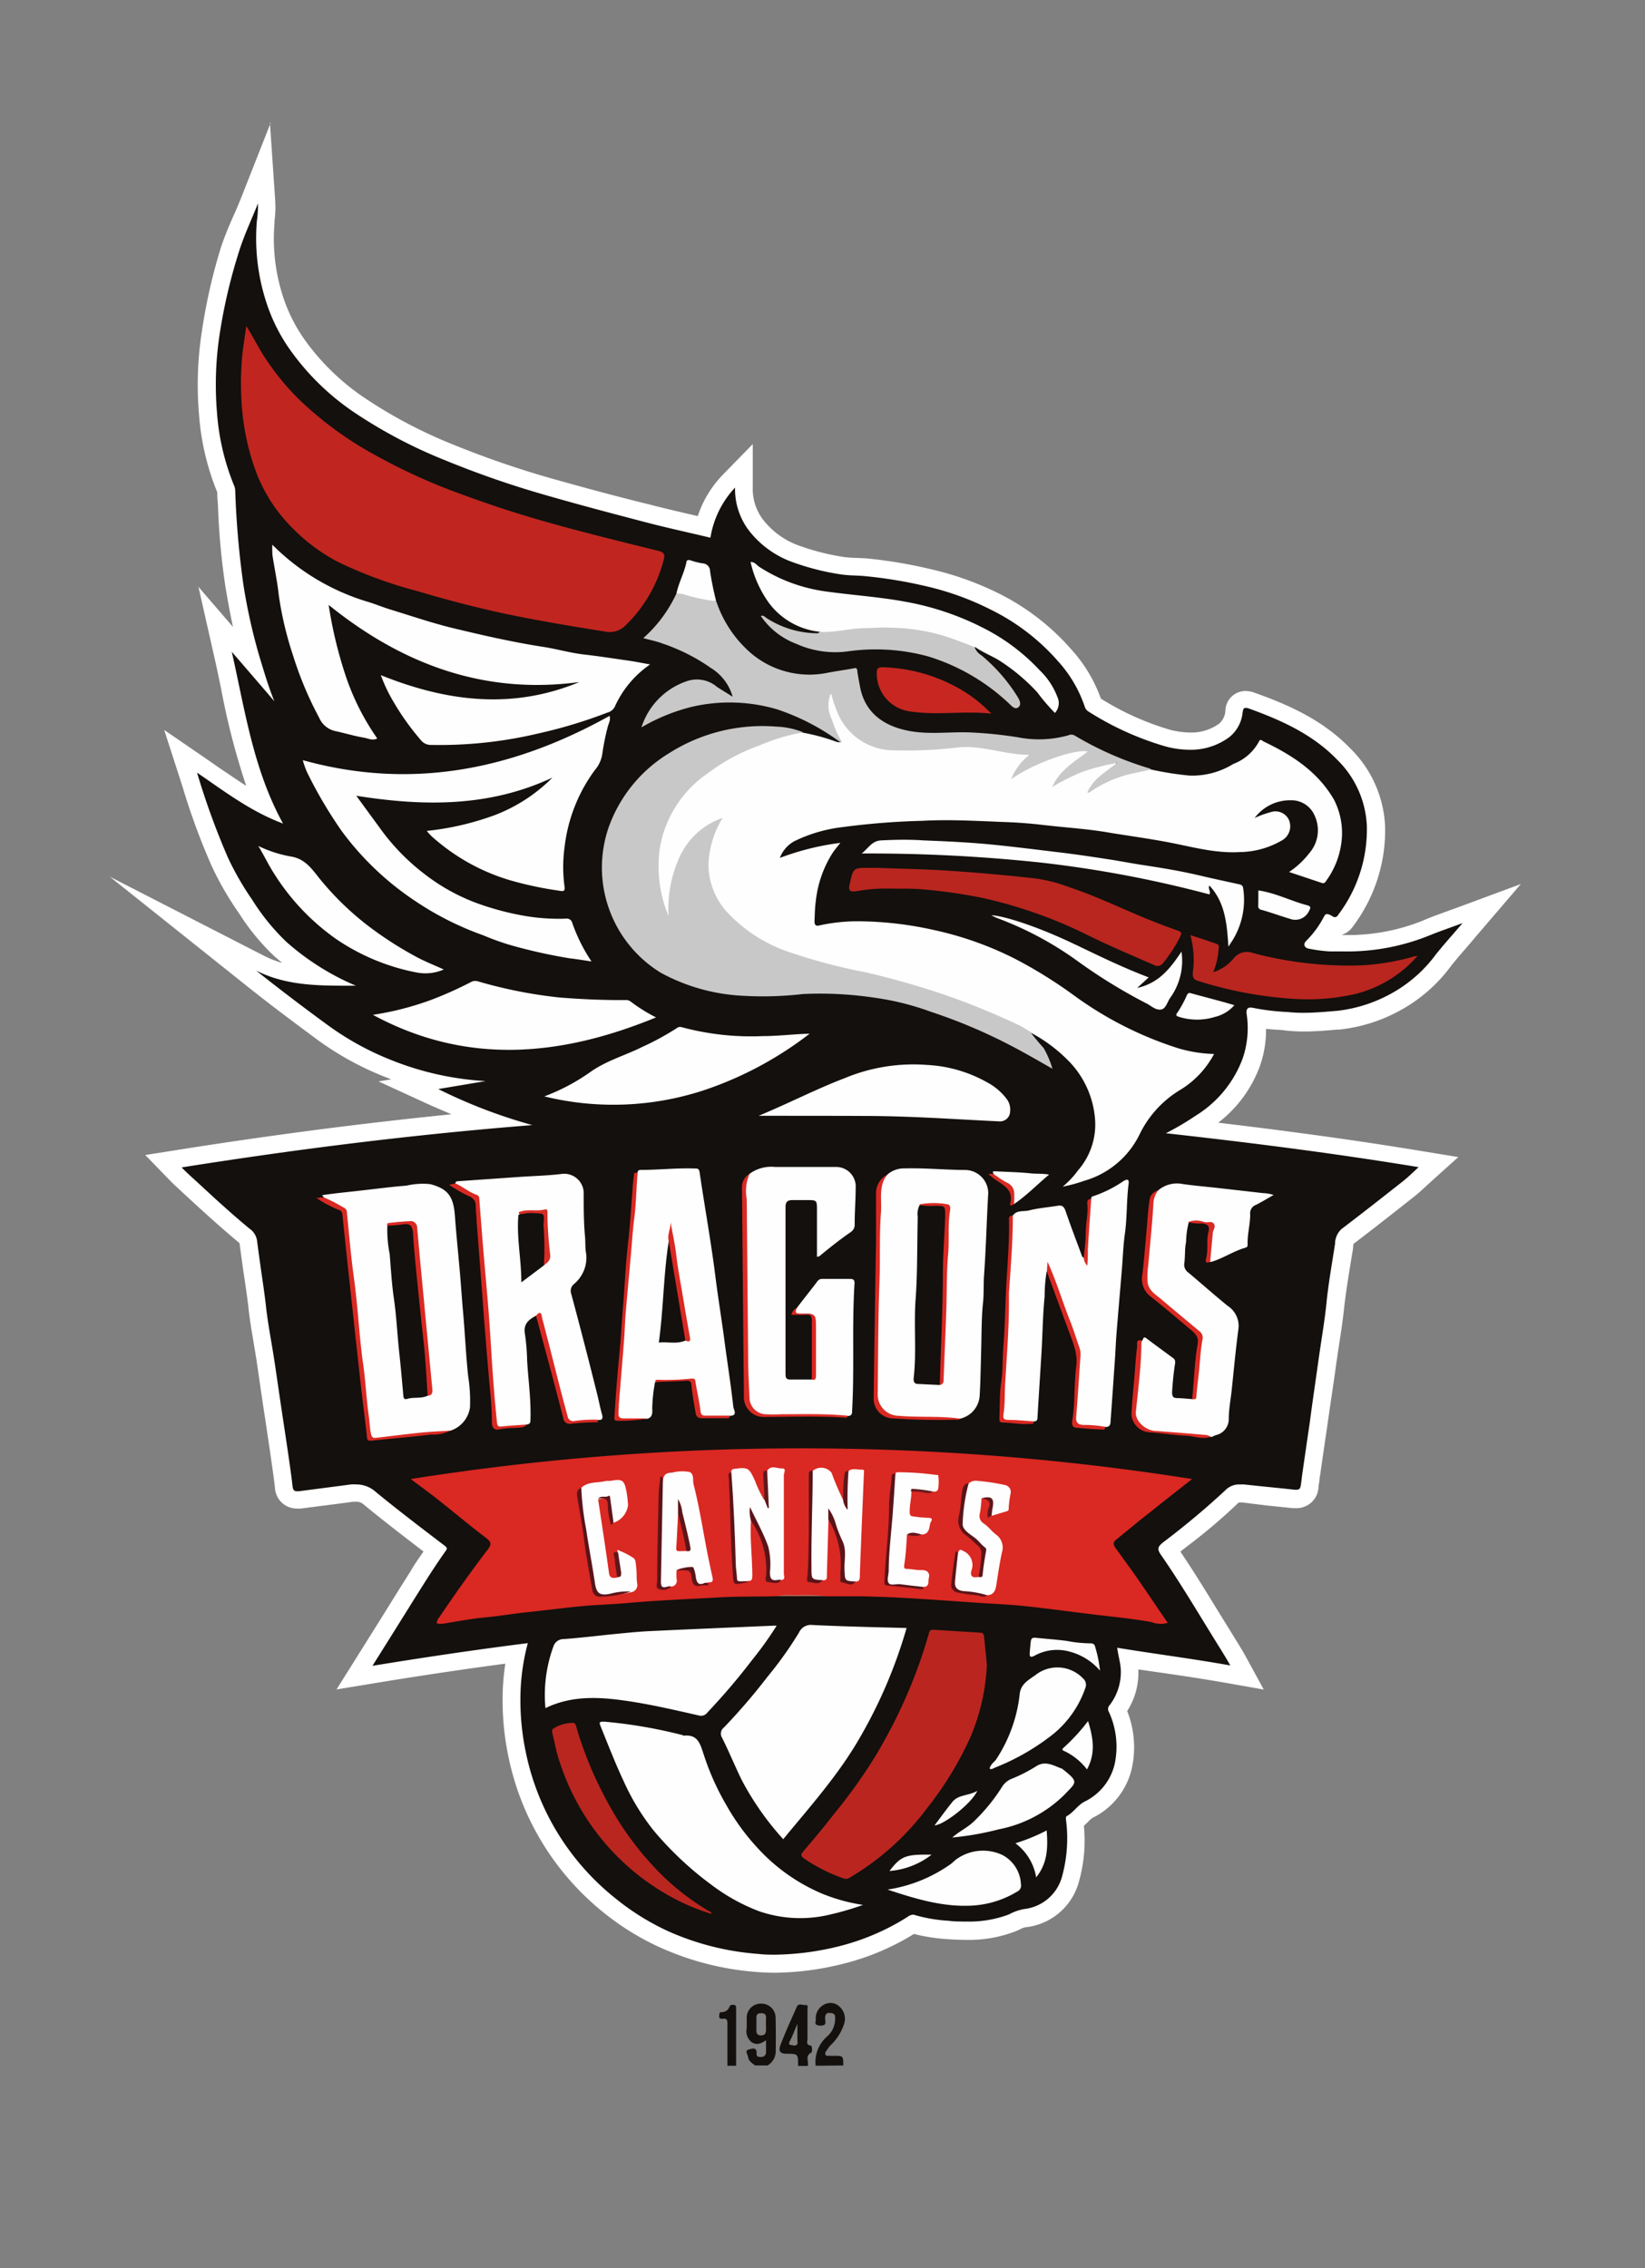 <svg xmlns="http://www.w3.org/2000/svg" viewBox="0 0 185.75 256.13"><rect x="0" y="0" width="185.75" height="256.13" fill="#808080" stroke="none"/><defs><style>.cls-1{fill:#13100d;}.cls-2{fill:#fff;}.cls-3{fill:#fefefe;}.cls-4{fill:#da2822;}.cls-5{fill:#c0261f;}.cls-6{fill:#c9c8c8;}.cls-7{fill:#ba261f;}.cls-8{fill:#b9261f;}.cls-9{fill:#c72720;}.cls-10{fill:#d92923;}.cls-11{fill:#da2a24;}.cls-12{fill:#da2923;}.cls-13{fill:#fdfdfd;}.cls-14{fill:#d82a23;}.cls-15{fill:#d82a24;}.cls-16{fill:#fcfcfc;}.cls-17{fill:#d72a24;}.cls-18{fill:#d62b24;}.cls-19{fill:#d82b24;}.cls-20{fill:#b15f50;}.cls-21{fill:#5a1419;}.cls-22{fill:#5b1419;}.cls-23{fill:#591318;}.cls-24{fill:#5b1519;}.cls-25{fill:#5d171b;}.cls-26{fill:#61181c;}.cls-27{fill:#5c1519;}.cls-28{fill:#5c151a;}.cls-29{fill:#5f171c;}.cls-30{fill:#5f161b;}.cls-31{fill:#651e21;}.cls-32{fill:#64181b;}.cls-33{fill:#d72c25;}.cls-34{fill:#5c161a;}.cls-35{fill:#d8241f;}</style></defs><g id="Calque_3" data-name="Calque 3"><path class="cls-1" d="M92.1,233.27A3.82,3.82,0,0,1,93.36,230a2.67,2.67,0,0,0,.94-2.19c0-.43-.27-.48-.62-.5s-.48.16-.51.51.17.67-.13.86a1.15,1.15,0,0,1-.76,0c-.32-.08-.16-.39-.16-.6a1.73,1.73,0,0,1,.95-1.72,1.47,1.47,0,0,1,1.72.23,1.85,1.85,0,0,1,.51,2,5.72,5.72,0,0,1-1.46,2.32,2.22,2.22,0,0,0-.39.48c-.11.19-.34.37-.24.62s.41.09.61.14a1.61,1.61,0,0,0,.31,0c1.09,0,1.09,0,1.09,1.09Z"></path><path class="cls-1" d="M82.14,233.27c0-1.55,0-3.1,0-4.65,0-.4,0-.75-.54-.65-.22,0-.42,0-.39-.31s0-.44.29-.44a.92.92,0,0,0,.88-.63c.1-.23.33-.21.54-.18s.2.26.2.42q0,3.22,0,6.44Z"></path><path class="cls-1" d="M87.52,221.77c-.65,0-1.31,0-1.94-.08a31.17,31.17,0,0,1-10.44-2.6,28.54,28.54,0,0,1-6.32-3.91,29.43,29.43,0,0,1-10.4-17,30.07,30.07,0,0,1-.62-7.72,27.39,27.39,0,0,1,.49-3.8c-5.1.66-10.37,1.43-16.07,2.36l-2.18.36,3.6-5.73,1.19-1.91q1.19-1.9,2.38-3.8c.7-1.11,1.35-2.09,2-3l-.36-.27c-2.34-1.79-4.76-3.63-7.07-5.55a2.27,2.27,0,0,0-1.52-.58,4.22,4.22,0,0,0-.49,0c-1.2.17-2.39.32-3.59.47l-2.3.3-.32,0A1.46,1.46,0,0,1,32,168c-.14-1.27-.32-2.53-.51-3.79l-.05-.36c-.16-1.11-.33-2.22-.5-3.33l-.32-2.15-.28-1.91c-.15-1-.3-2.07-.46-3.1-.09-.63-.2-1.27-.31-1.9-.21-1.23-.42-2.49-.56-3.76-.12-1.11-.28-2.2-.45-3.3-.08-.54-.16-1.09-.23-1.63-.12-.85-.24-1.69-.34-2.54,0-.18-.11-.34-.5-.67-1.72-1.44-3.51-3-5.81-5.17l-.49-.44c-.44-.4-.91-.83-1.44-1.37l-1.33-1.38,1.9-.3C32.45,129,43.84,127.55,55,126.54c-2.1-.8-4.11-1.72-6-2.58l-3-1.35,2.37-.4a36,36,0,0,1-4.62-1.48,32.5,32.5,0,0,1-7.38-4c-2.45-1.81-5.33-4-8.19-6.24l-7.64-6.09,8.72,4.42a15.86,15.86,0,0,0,6.55,1.54,31,31,0,0,1-4.23-3.11,24,24,0,0,1-3.82-4.64l-.22-.32a32.82,32.82,0,0,1-2.82-4.91,73.92,73.92,0,0,1-3.24-8.79l-1.2-3.71,2.42,1.65,1.42,1A53.1,53.1,0,0,0,29.84,91,66.17,66.17,0,0,1,26,77.53c-.25-1.21-.51-2.43-.78-3.64L24.31,70l4.1,4.77-.09-.27a65,65,0,0,1-1.82-8.27A80.16,80.16,0,0,1,25.65,57l-.09-1.58a.58.58,0,0,0-.07-.25,27.51,27.51,0,0,1-2-8.39,37.92,37.92,0,0,1,.3-9.21A61.93,61.93,0,0,1,26,28.07a38.85,38.85,0,0,1,1.44-3.75c.26-.61.52-1.22.76-1.84l1.62-4.13.31,4.43a11.32,11.32,0,0,1-.09,2l0,.25A22.26,22.26,0,0,0,31,33.61a19,19,0,0,0,2.9,5.66,27.42,27.42,0,0,0,6.86,6.52,53.94,53.94,0,0,0,10,5.3A106.57,106.57,0,0,0,61.89,55c3.58,1,7.25,2,10.81,2.92l.55.14c1.64.43,3.33.82,5,1.19l1.25.29a11.36,11.36,0,0,1,2.86-5.14L84,52.63l0,2.42a6.84,6.84,0,0,0,1.32,4.21,9.9,9.9,0,0,0,4.71,3.35A28.21,28.21,0,0,0,95,63.86a15.94,15.94,0,0,0,1.6.13c.37,0,.73,0,1.1.06a50,50,0,0,1,7.09,1.18,33.56,33.56,0,0,1,7.51,2.7,25.63,25.63,0,0,1,7.94,6.1,15.41,15.41,0,0,1,3.24,5.45,31.79,31.79,0,0,0,8.45,3.86,10.4,10.4,0,0,0,2.48.33,6.26,6.26,0,0,0,3.85-1.24,3.06,3.06,0,0,0,1.1-2.11c.15-.91.59-1.38,1.3-1.38a2.18,2.18,0,0,1,.71.15c3.63,1.31,7.4,2.94,10.41,6a12,12,0,0,1,3.63,8.07A17,17,0,0,1,152,103.93a1.41,1.41,0,0,1-1.17.67,1.33,1.33,0,0,1-.6-.14,12.41,12.41,0,0,1-1.3,1.86,12.25,12.25,0,0,0,1.4.15c.52,0,1,0,1.56,0a23.44,23.44,0,0,0,9.16-1.7c.82-.34,1.66-.64,2.56-1l1.3-.47,3.6-1.33L166,105l-1,1.17c-.69.8-1.35,1.55-2,2.32a16.45,16.45,0,0,1-5.42,4.73,17.45,17.45,0,0,1-6.42,2l-.25,0c-1.2.1-2.44.21-3.67.21a16.63,16.63,0,0,1-1.92-.1l-1.18-.1a18.41,18.41,0,0,1-2.29-.25,11.37,11.37,0,0,1-.56,5,13.81,13.81,0,0,1-5.66,6.94l-.84.55c9.69,1.12,17.89,2.24,25.6,3.5l2.05.34-1.55,1.4-.6.55c-.42.39-.81.74-1.22,1.07-2.46,1.94-4.68,3.69-6.94,5.41-.21.16-.26.35-.34.89l-.3,1.85c-.27,1.71-.56,3.49-.75,5.24-.14,1.35-.35,2.69-.55,4l-.3,2c-.22,1.61-.46,3.23-.7,4.84l-1.16,8c0,.2-.05.4-.08.6s-.06.52-.1.79a1.51,1.51,0,0,1-1.53,1.38h-.24l-3-.32-2.77-.28-.37,0a1.19,1.19,0,0,0-.93.37,65.89,65.89,0,0,1-5.55,4.71L132,175l-.07.07c1.7,2.45,3.28,5,4.8,7.52l1.73,2.8.1.16c.4.65.82,1.31,1.26,2.1l1,1.84-2.06-.37c-2.89-.51-5.79-.93-8.59-1.33l-2.77-.4a9,9,0,0,1,.17,1.32,7.09,7.09,0,0,1-1.38,4.44,10.29,10.29,0,0,1,.66,6.39,7.27,7.27,0,0,1-3.9,4.91,3.33,3.33,0,0,0-.8.66,7.42,7.42,0,0,1-.76.68,17,17,0,0,1-.56,6.7,6,6,0,0,1-5.08,4.2,2.38,2.38,0,0,0-.92.31c-.18.08-.36.17-.54.24a13.57,13.57,0,0,1-5.12.88c-.65,0-1.35,0-2.15-.1a18.92,18.92,0,0,1-3.93-.66l-.1.06a27,27,0,0,1-7.82,3.38A31.6,31.6,0,0,1,87.52,221.77Z"></path><path class="cls-2" d="M29.13,22.85A12.57,12.57,0,0,1,29,25a23.35,23.35,0,0,0,1,8.91,19.8,19.8,0,0,0,3.05,6,28.17,28.17,0,0,0,7.1,6.76A55.12,55.12,0,0,0,50.32,52a107.57,107.57,0,0,0,11.29,3.91C65.38,57,69.19,58,73,59c2.38.62,4.79,1.14,7.22,1.72A10.77,10.77,0,0,1,83,55.06a7.75,7.75,0,0,0,1.53,4.8,10.88,10.88,0,0,0,5.17,3.69,27.93,27.93,0,0,0,5.09,1.29c.93.16,1.86.13,2.78.21a51.28,51.28,0,0,1,7,1.15,32,32,0,0,1,7.28,2.63,24.31,24.31,0,0,1,7.63,5.85,14.46,14.46,0,0,1,3,5.1,1,1,0,0,0,.46.59,33.75,33.75,0,0,0,8.7,3.93,10.8,10.8,0,0,0,2.73.37,7.32,7.32,0,0,0,4.44-1.43,4.05,4.05,0,0,0,1.5-2.76c.06-.37.11-.54.31-.54A1.24,1.24,0,0,1,141,80c3.69,1.33,7.24,2.93,10,5.8a11.14,11.14,0,0,1,3.34,7.42,16,16,0,0,1-3.25,10.11.43.43,0,0,1-.35.24c-.21,0-.39-.2-.57-.26a1.1,1.1,0,0,0-.33-.09c-.12,0-.22.07-.34.29a11,11,0,0,1-2,2.73c-.37.36-.25.79.3.89a17.28,17.28,0,0,0,2.37.31c.54,0,1.08,0,1.61,0a24.69,24.69,0,0,0,9.54-1.77c1.19-.49,2.41-.9,3.83-1.43-1.09,1.28-2.08,2.37-3,3.52a15.59,15.59,0,0,1-5.1,4.46,16.38,16.38,0,0,1-6,1.92c-1.29.11-2.56.23-3.84.23a15.67,15.67,0,0,1-1.81-.09,25.69,25.69,0,0,1-3.82-.45,1.89,1.89,0,0,0-.38-.05c-.33,0-.5.19-.43.74a10.54,10.54,0,0,1-.45,5,12.79,12.79,0,0,1-5.28,6.45,31.07,31.07,0,0,1-3.39,2c9.53,1.06,19,2.26,28.54,3.83-.66.6-1.19,1.13-1.77,1.59-2.3,1.81-4.6,3.62-6.93,5.39a2.27,2.27,0,0,0-.74,1.68c-.36,2.33-.78,4.65-1,7-.22,2-.57,4-.85,6-.33,2.38-.69,4.77-1,7.15q-.42,2.85-.83,5.71c-.07.45-.11.92-.18,1.37s-.19.54-.55.54h-.12c-1.91-.21-3.84-.39-5.76-.6l-.47,0a2.16,2.16,0,0,0-1.63.66,89.28,89.28,0,0,1-7,5.86c-.55.45-.77.7-.29,1.4,2.32,3.34,4.37,6.85,6.52,10.3.42.68.86,1.37,1.33,2.22-4.3-.77-8.52-1.3-12.77-2,.12.92.38,1.7.41,2.55a6.14,6.14,0,0,1-1.26,3.93.62.62,0,0,0-.09.76,9.4,9.4,0,0,1,.66,5.88,6.31,6.31,0,0,1-3.39,4.25c-.8.41-1.24,1.21-2,1.63-.16.09-.12.25-.11.42a16.24,16.24,0,0,1-.49,6.57,5,5,0,0,1-4.18,3.51,5.53,5.53,0,0,0-1.78.62,12.76,12.76,0,0,1-4.75.8c-.69,0-1.38,0-2.08-.09a17.32,17.32,0,0,1-3.91-.68l-.15,0a1.17,1.17,0,0,0-.56.25,26.5,26.5,0,0,1-7.53,3.26,31.23,31.23,0,0,1-7.39,1c-.61,0-1.23,0-1.86-.08a30.41,30.41,0,0,1-10.11-2.51,27.84,27.84,0,0,1-6.1-3.78A28.36,28.36,0,0,1,59.4,198a28.72,28.72,0,0,1-.6-7.45,24.55,24.55,0,0,1,.8-5c-5.88.74-11.66,1.6-17.54,2.56l2.42-3.86c1.19-1.9,2.37-3.81,3.57-5.7.71-1.12,1.44-2.23,2.21-3.32.23-.31.31-.41-.06-.69-2.62-2-5.26-4-7.81-6.1a3.23,3.23,0,0,0-2.15-.81,4.58,4.58,0,0,0-.63,0c-2,.27-3.92.51-5.88.77l-.19,0c-.3,0-.46-.14-.5-.54-.16-1.4-.37-2.8-.57-4.19-.27-1.82-.55-3.65-.82-5.47-.25-1.67-.48-3.35-.74-5-.29-1.87-.66-3.74-.87-5.62-.18-1.66-.45-3.31-.68-5-.12-.84-.23-1.68-.34-2.52a2,2,0,0,0-.85-1.32c-2-1.65-3.88-3.38-5.77-5.13-.58-.54-1.18-1.05-1.89-1.78,13.23-2.1,26.36-3.73,39.6-4.78a58.81,58.81,0,0,1-10.62-4.07l5.35-.9a33.64,33.64,0,0,1-10.6-2.35,32.16,32.16,0,0,1-7.16-3.92c-2.74-2-5.46-4.06-8.16-6.21,3.16,1.6,6.51,1.71,10,1.71h1.26a28.75,28.75,0,0,1-7.82-4.93,24.54,24.54,0,0,1-3.88-4.77,32.62,32.62,0,0,1-2.74-4.76,84.35,84.35,0,0,1-3.49-9.6c3.16,2.16,6.07,4.39,9.71,5.75-3.37-6.13-4.3-12.84-5.79-19.4q2.41,2.79,4.81,5.59c-.68-1.67-1.18-3.39-1.7-5.1A64.59,64.59,0,0,1,27.48,66a99.59,99.59,0,0,1-.92-10.64,1.66,1.66,0,0,0-.15-.58,26.82,26.82,0,0,1-1.9-8.09,37.92,37.92,0,0,1,.3-9A61.14,61.14,0,0,1,27,28.37c.6-1.9,1.45-3.67,2.18-5.52m1.39-9-3.25,8.26c-.24.61-.5,1.21-.75,1.81C26,25.16,25.47,26.42,25,27.77a63.46,63.46,0,0,0-2.21,9.68,39.33,39.33,0,0,0-.31,9.44,28.52,28.52,0,0,0,2.05,8.69c0,.5.05,1,.08,1.49a80.63,80.63,0,0,0,.86,9.29c.25,1.44.51,2.93.84,4.44l-3.9-4.53,1.77,7.84c.28,1.2.53,2.42.78,3.63a82.23,82.23,0,0,0,2.84,11c-1-.64-2-1.34-3-2l-1.43-1-4.83-3.31,1.8,5.57.3.93a75.31,75.31,0,0,0,3.28,8.9,35.22,35.22,0,0,0,2.9,5.06l.22.32A25.06,25.06,0,0,0,31,108l.87.74a11.82,11.82,0,0,1-2.08-.82L12.4,99l15.28,12.19c2.87,2.3,5.77,4.45,8.21,6.26a34.16,34.16,0,0,0,7.61,4.17l.68.26-1.43.24,5.9,2.71,2.32,1c-9.94,1-20.08,2.31-30.77,4l-3.8.6,2.68,2.76c.55.58,1.05,1,1.49,1.43l.47.43c2.3,2.13,4.11,3.74,5.85,5.2l.16.14c.1.82.22,1.62.33,2.43.07.56.16,1.11.24,1.66.16,1.07.32,2.17.44,3.24.14,1.31.36,2.59.57,3.83.1.63.21,1.26.31,1.88l.45,3.09c.09.64.19,1.28.28,1.92l.33,2.15c.16,1.11.33,2.21.49,3.32l.05.34c.18,1.25.37,2.53.51,3.78a2.46,2.46,0,0,0,2.49,2.32,2.42,2.42,0,0,0,.45,0l2.31-.3c1.2-.15,2.39-.3,3.58-.47l.36,0a1.21,1.21,0,0,1,.88.36c2.2,1.81,4.48,3.56,6.7,5.26-.46.68-1,1.42-1.46,2.23q-1.2,1.89-2.38,3.8l-1.19,1.91-1.63,2.6L40.37,187,38,190.78l4.37-.72c5.19-.85,10-1.57,14.69-2.19-.13.85-.22,1.71-.27,2.59a31.12,31.12,0,0,0,.64,8A30.4,30.4,0,0,0,68.19,216,29.56,29.56,0,0,0,74.73,220a32.35,32.35,0,0,0,10.77,2.69c.66.05,1.34.08,2,.08a32.58,32.58,0,0,0,7.86-1.05,27.92,27.92,0,0,0,7.84-3.33,20.57,20.57,0,0,0,3.69.58c.82.06,1.55.09,2.23.09a14.65,14.65,0,0,0,5.48-.94,6.65,6.65,0,0,0,.61-.27,2,2,0,0,1,.54-.21,7,7,0,0,0,6-4.88,17,17,0,0,0,.64-6.57l.44-.43a3.3,3.3,0,0,1,.54-.48,8.28,8.28,0,0,0,4.43-5.57,11.11,11.11,0,0,0-.52-6.49,8,8,0,0,0,1.26-4.6.34.34,0,0,0,0-.1l1.47.21c2.79.4,5.68.82,8.55,1.33l4.14.73-2-3.67c-.45-.81-.86-1.47-1.26-2.11l-.12-.2-1.73-2.8c-1.37-2.24-2.79-4.55-4.3-6.79.29-.24.59-.47.89-.7a65.82,65.82,0,0,0,5.63-4.79l.09-.07H140l.26,0L143,170l3,.31.34,0a2.48,2.48,0,0,0,2.53-2.23c0-.27.07-.55.11-.82s0-.39.07-.58l.57-3.94.26-1.76.3-2.1c.25-1.68.5-3.37.73-5.06l.3-2c.2-1.31.41-2.66.55-4,.19-1.71.47-3.47.75-5.17.09-.57.19-1.15.28-1.72l0-.15a3.06,3.06,0,0,1,.05-.32c2.26-1.72,4.45-3.44,6.86-5.35.45-.35.85-.72,1.28-1.12l.59-.54,3.1-2.79-4.11-.67c-7-1.16-14.46-2.19-23-3.21a14.23,14.23,0,0,0,4.73-6.47,12.28,12.28,0,0,0,.67-4.12l1.16.09c.38,0,.76.05,1.14.1a18.64,18.64,0,0,0,2,.1c1.29,0,2.55-.11,3.77-.22l.24,0a18.17,18.17,0,0,0,6.78-2.13,17.54,17.54,0,0,0,5.76-5c.59-.75,1.23-1.49,1.92-2.28l1-1.18,5-5.84-7.2,2.67-1.3.47c-.9.33-1.75.63-2.59,1a22.63,22.63,0,0,1-8.78,1.62h-.41a2.46,2.46,0,0,0,1.34-1,18,18,0,0,0,3.61-11.34,13.17,13.17,0,0,0-3.91-8.72c-3.15-3.25-7-4.94-10.79-6.29a3,3,0,0,0-1.05-.21,2.28,2.28,0,0,0-2.28,2.21,2.09,2.09,0,0,1-.71,1.48,5.35,5.35,0,0,1-3.26,1,9.42,9.42,0,0,1-2.24-.3,31,31,0,0,1-7.85-3.53A16.6,16.6,0,0,0,121,73.37,26.63,26.63,0,0,0,112.75,67,34.64,34.64,0,0,0,105,64.25a53.48,53.48,0,0,0-7.23-1.2L96.64,63a11.09,11.09,0,0,1-1.48-.12,27,27,0,0,1-4.75-1.2,8.94,8.94,0,0,1-4.25-3A5.76,5.76,0,0,1,85,55l0-4.85-3.39,3.47a12.21,12.21,0,0,0-2.82,4.66l-.38-.09c-1.69-.39-3.29-.76-4.91-1.18l-.56-.14C69.39,56,65.73,55,62.17,54a106.81,106.81,0,0,1-11.08-3.83A53.64,53.64,0,0,1,41.27,45a26.47,26.47,0,0,1-6.61-6.28,18.15,18.15,0,0,1-2.75-5.37A21.05,21.05,0,0,1,31,25.17l0-.25a12,12,0,0,0,.08-2.21l-.6-8.85Z"></path><path class="cls-1" d="M87.58,227.81a1.6,1.6,0,0,0-1.67-1.55,1.58,1.58,0,0,0-1.59,1.61c0,.39,0,.78,0,1.16a1.58,1.58,0,0,0,.56,1.59c.57.37,1.09.14,1.62-.23,0,.52,0,1,0,1.4a.53.53,0,0,1-.59.49c-.19,0-.51,0-.48-.36.07-.83-.58-.56-.88-.48-.49.12-.14.51-.09.8.07.52.47.74.8,1h1.41a1.83,1.83,0,0,0,.92-1.58C87.61,230.4,87.61,229.1,87.58,227.81ZM86.5,229.2c0,.41-.14.65-.57.65s-.55-.29-.52-.67c0-.21,0-.42,0-.62s0-.47,0-.7c0-.42.17-.52.55-.52s.56.15.54.55S86.49,228.77,86.5,229.2Z"></path><path class="cls-1" d="M91.53,231c-.58-.11-.34-.5-.35-.77,0-1.12,0-2.23,0-3.35,0-.18.12-.5-.21-.46s-.81-.27-1,.2c-.64,1.43-1.28,2.85-1.84,4.3-.28.74,0,1,.7,1,1.29,0,1.29,0,1.29,1.37h1.09c.14-.5-.35-1.16.43-1.52C91.7,231.7,91.76,231,91.53,231Zm-2-.05c-.45,0-.53-.11-.31-.52s.5-1.14.82-1.9c0,.77,0,1.34,0,1.92C90.12,230.86,90,231,89.57,231Z"></path><path class="cls-3" d="M130,86.9a34.52,34.52,0,0,0,4.31.68,8.8,8.8,0,0,0,4.95-1.31,5.49,5.49,0,0,0,2.92-2.57c.1-.25.3-.12.44,0,3.2,1.53,6.13,3.37,8,6.58a8.24,8.24,0,0,1,.83,5,9.32,9.32,0,0,1-1.66,4.13c-.15.23-.25.39-.52.3l-3.71-1.24a9.66,9.66,0,0,0,2.3-2.15,3.91,3.91,0,0,0,.61-4.16,2.84,2.84,0,0,0-2.69-1.79,5,5,0,0,0-4.11,2,10.91,10.91,0,0,1,1.79-.65,1.68,1.68,0,0,1,2.06.82,1.83,1.83,0,0,1-.78,2.37,9.7,9.7,0,0,1-4.74,1.31c-2.88.17-5.59-.65-8.36-1.16-2.06-.38-4.13-.67-6.19-1-2.53-.46-5.1-.6-7.65-.9-1.43-.17-2.88-.28-4.32-.33-3.11-.12-6.23-.31-9.33-.14a83.87,83.87,0,0,0-9,.71A16.79,16.79,0,0,0,89.68,95a3.59,3.59,0,0,0-1.62,1.88,29.71,29.71,0,0,1,6.83-1.7c-.38.49-.74.9-1,1.34a12.61,12.61,0,0,0-1.77,5.23c-.11.75-.11,1.5-.15,2.24,0,.46.13.62.57.51a20.14,20.14,0,0,1,4.83-.46,40,40,0,0,1,8.17,1,38,38,0,0,1,9.09,3.24,52.09,52.09,0,0,1,6.62,4.11,40.91,40.91,0,0,0,11.84,6,15.7,15.7,0,0,0,4,.63,10.5,10.5,0,0,1-3.73,4,11.93,11.93,0,0,0-4.7,5.12,10,10,0,0,1-6.23,5.2A16.54,16.54,0,0,1,120,134a10,10,0,0,0,1.73-1.84,7.88,7.88,0,0,0,1.94-5.43,10.54,10.54,0,0,0-2.8-6.71,17.42,17.42,0,0,0-4.56-3.45c-.28.18-.49,0-.7-.15a64.56,64.56,0,0,0-12.05-4.8c-3.25-1-6.58-1.69-9.88-2.45a26,26,0,0,1-9.5-3.93c-2.46-1.77-4.2-4-4.34-7.19a10.46,10.46,0,0,1,1.34-5.26,8.25,8.25,0,0,0-4,3.67,12.09,12.09,0,0,0-1.4,5.29,13.55,13.55,0,0,1,0,1.56.35.35,0,0,1-.2.31c-.14,0-.23-.08-.31-.19a1.14,1.14,0,0,1-.17-.35,13.57,13.57,0,0,1,.32-10.82,14.08,14.08,0,0,1,4.51-5.16,30.48,30.48,0,0,1,9.28-4.28,2.71,2.71,0,0,1,1.52-.07,22.16,22.16,0,0,1,3.67,1,1.34,1.34,0,0,0,.52.07,12.05,12.05,0,0,1-1.51-3.93,2.1,2.1,0,0,1,.12-1.29c.18-.38.43-.37.62,0a9.58,9.58,0,0,1,.5,1.39A6.69,6.69,0,0,0,98.44,84a7.32,7.32,0,0,0,2.58.51,55.72,55.72,0,0,0,6.83-.27,13.73,13.73,0,0,1,4.56.28,14,14,0,0,0,3.15.47c.25,0,.57,0,.67.27s-.15.42-.32.58a6.44,6.44,0,0,0-1.27,1.57,17.08,17.08,0,0,1,7.27-2.76l.16,0c.3,0,.7-.21.83.15s-.25.47-.48.63a17,17,0,0,0-2.68,2.25,2.5,2.5,0,0,0-.61.89,15.23,15.23,0,0,1,5.49-2.36,7.12,7.12,0,0,1,.92-.18c.18,0,.4,0,.49.14s-.08.34-.21.46c-.33.29-.69.54-1,.8a6.14,6.14,0,0,0-1.53,1.63A13.15,13.15,0,0,1,130,86.9Z"></path><path class="cls-4" d="M87.75,180.25c-2.33.07-4.66,0-7,.16-3.34.18-6.67.32-10,.62-1.7.15-3.41.19-5.11.35-2,.19-4.09.47-6.14.68-1.57.17-3.12.43-4.68.58s-3.06.43-4.58.68a2.2,2.2,0,0,1-.92,0,1,1,0,0,1,.24-.63c1.78-2.62,3.6-5.21,5.53-7.73.42-.54.4-.83-.18-1.27-1.77-1.34-3.46-2.77-5.2-4.14-1-.82-2.12-1.61-3.33-2.53a282.26,282.26,0,0,1,88.23,0c-1.66,1.31-3.21,2.52-4.76,3.76-1.29,1-2.57,2.08-3.86,3.12-.37.3-.24.62,0,.94.78,1.09,1.58,2.17,2.35,3.27,1.17,1.69,2.32,3.4,3.52,5.15a2.89,2.89,0,0,1-1.85-.09c-2.26-.41-4.54-.61-6.81-.89-2.46-.3-4.91-.64-7.37-.9-1.56-.17-3.14-.24-4.71-.34-3-.2-5.94-.42-8.9-.59-1.68-.1-3.37-.15-5-.19-1.32,0-2.65,0-4,0C91.38,180.16,89.57,180.16,87.75,180.25Z"></path><path class="cls-5" d="M27.81,36.82c.74,1.15,1.29,2.3,2,3.4a28,28,0,0,0,4.28,5.19,40,40,0,0,0,8.18,5.93,66.31,66.31,0,0,0,10.13,4.58c3,1.1,6.12,2.13,9.23,3,4.22,1.2,8.49,2.24,12.76,3.3.68.17.7.53.55,1a15.7,15.7,0,0,1-4.42,7.51,2.49,2.49,0,0,1-2.25.58c-3.46-.55-6.91-1.12-10.34-1.82-3.66-.74-7.26-1.69-10.84-2.75a49.18,49.18,0,0,1-9-3.32A20.81,20.81,0,0,1,33,59.61a17.82,17.82,0,0,1-4.22-6.69,27.23,27.23,0,0,1-1.45-6.78,34.38,34.38,0,0,1,0-5.74C27.44,39.2,27.65,38,27.81,36.82Z"></path><path class="cls-6" d="M90.71,82.7a21.64,21.64,0,0,0-5,1.5A21.65,21.65,0,0,0,80,87.27a12.79,12.79,0,0,0-5.51,8.62,14.56,14.56,0,0,0,1,7.55,14.09,14.09,0,0,1,1.22-6.61,8.32,8.32,0,0,1,4.89-4.47A10.8,10.8,0,0,0,80,97.59,8,8,0,0,0,82.1,103a17.08,17.08,0,0,0,7.24,4.59,65.31,65.31,0,0,0,8.51,2.23,93.4,93.4,0,0,1,9.06,2.6,84.21,84.21,0,0,1,7.94,3.25c.51.23,1,.55,1.47.83a22.14,22.14,0,0,0,1.52,1.84,10.76,10.76,0,0,1,1,2.35c-1.27-.72-2.33-1.34-3.4-1.92a60.79,60.79,0,0,0-10.37-4.53,30.49,30.49,0,0,0-6.29-1.57,41.47,41.47,0,0,0-8.11-.42,38.94,38.94,0,0,1-6.91.19,21.51,21.51,0,0,1-9.14-2.59,13.93,13.93,0,0,1-5.85-16.54,16.15,16.15,0,0,1,6.79-8.26,19.66,19.66,0,0,1,12.07-3A9,9,0,0,1,90.71,82.7Z"></path><path class="cls-3" d="M30.75,61.51a25.5,25.5,0,0,0,10.62,6.4c.93.27,1.82.65,2.74.93,2.35.72,4.69,1.52,7.08,2.1,3.36.81,6.74,1.58,10.16,2.11,1.51.23,3,.67,4.51.85,1.71.19,3.4.46,5.1.7.77.11,1.54.27,2.45.43a11.51,11.51,0,0,0-4,4.8,1.29,1.29,0,0,1-.83.64A54.09,54.09,0,0,1,60.9,82.8a48.45,48.45,0,0,1-12.24,1.32,1.41,1.41,0,0,1-1.11-.51,28.87,28.87,0,0,1-3.68-5.37,20.18,20.18,0,0,1-.87-2c7.45,3,14.86,3.92,22.42.78-10.73,1.45-20-2-28.31-8.71A48.74,48.74,0,0,0,39,76.22a27.56,27.56,0,0,0,3.6,7.17c-.55.28-1,0-1.5-.09-1.1-.18-2.18-.52-3.27-.75a2.58,2.58,0,0,1-1.79-1.5,39.93,39.93,0,0,1-2.94-7,39,39,0,0,1-1.62-6.83c-.16-1.5-.48-3-.71-4.48A10.13,10.13,0,0,1,30.75,61.51Z"></path><path class="cls-3" d="M40.23,89.86l2.69,3.68A24.46,24.46,0,0,0,48,98.75a22.18,22.18,0,0,0,6.51,3.47,31.22,31.22,0,0,0,5.19,1.28,23.29,23.29,0,0,0,4.17.24.65.65,0,0,1,.76.51,19,19,0,0,0,2.16,4.32c-.86-.12-1.61-.26-2.38-.34a59,59,0,0,1-6.92-1.55,29.2,29.2,0,0,1-2.92-1.06,34.24,34.24,0,0,1-7.71-3.89,32.86,32.86,0,0,1-8.28-7.89,49.8,49.8,0,0,1-3.91-6.64,9.85,9.85,0,0,1-.48-1.36c12.3,3.42,23.73,1.07,34.64-5,.15.49-.12.86-.21,1.26A26.72,26.72,0,0,0,68,85.21,3.66,3.66,0,0,1,67.14,87a18.18,18.18,0,0,0-3.39,8.67,16.39,16.39,0,0,0,0,4.48c.1.62-.34.47-.62.43a40.33,40.33,0,0,1-5.61-1.2,22.92,22.92,0,0,1-8.33-4.55,6,6,0,0,1-1-1,31.84,31.84,0,0,0,7.67-1.78,18.47,18.47,0,0,0,6.52-4.24C55.27,91.14,47.9,91.08,40.23,89.86Z"></path><path class="cls-3" d="M102.37,183.84a54.87,54.87,0,0,1-5.48,12.73c-2.35,4-5.46,7.49-8.45,11.12A32.22,32.22,0,0,1,83.75,201c-.77-1.58-1.43-3.2-2.22-4.77a.87.87,0,0,1,.21-1.15,69.05,69.05,0,0,0,4.93-5.74,42.64,42.64,0,0,0,3.56-5,1.46,1.46,0,0,1,1.51-.84C95.26,183.67,98.78,183.75,102.37,183.84Z"></path><path class="cls-3" d="M36.54,135.2c.07-.11-.39-.21,0-.26,1.37-.2,2.76-.33,4.14-.49,1.73-.19,3.47-.43,5.21-.56a8,8,0,0,1,2.7-.17c2,.53,2.62,1.39,2.78,3.6s.4,4.47.59,6.71c.12,1.41.21,2.83.34,4.24.21,2.39.31,4.79.57,7.18a17.74,17.74,0,0,1,.2,3.49,3.25,3.25,0,0,1-2.15,2.6,10.55,10.55,0,0,1-2.43.34c-1.87.15-3.74.34-5.6.61-.82.12-1.08-.08-1.21-1.08-.24-1.93-.43-3.86-.66-5.79-.6-5-1-10.1-1.67-15.13-.13-1-.26-2.05-.33-3.08a1.24,1.24,0,0,0-.69-1.08C37.69,136,37,135.82,36.54,135.2Z"></path><path class="cls-3" d="M100.22,132.62a2.84,2.84,0,0,1,1.9-.68c2.31-.06,4.61.17,6.92.18a2.63,2.63,0,0,1,2.55,2.62c-.18,3.07-.25,6.16-.47,9.24-.08,1.13,0,2.27-.15,3.41-.15,1.73-.13,3.48-.18,5.21s-.07,3.37-.17,5.06a2.84,2.84,0,0,1-2.2,2.54c-2,0-4,.07-6-.16a5,5,0,0,0-1.09,0,2.52,2.52,0,0,1-2.5-2.43c0-2.1-.06-4.2.16-6.29a1,1,0,0,0,0-.24c-.1-4.38.22-8.76.15-13.14,0-1.27.21-2.53.17-3.8C99.33,133.44,99.83,133.06,100.22,132.62Z"></path><path class="cls-3" d="M51.42,133.63c0-.24.24-.24.42-.25l7-.49c1.55-.1,3.1-.14,4.64-.33a2.2,2.2,0,0,1,2.43,2.27c0,1.61,0,3.22.15,4.82.06.65,0,1.29.13,1.94A3.85,3.85,0,0,1,64.81,145a1,1,0,0,0-.3,1.13q1.51,5.63,2.92,11.29c.19.76.33,1.54.55,2.3.14.49,0,.68-.47.62a17.71,17.71,0,0,1-2.91.28c-.49,0-.63-.39-.74-.77-.37-1.27-.72-2.54-1-3.82-.51-2.3-1.29-4.53-1.79-6.83-.06-.27-.07-.66-.53-.63-1.06.55-1.46,1.1-1.25,2.17a23,23,0,0,1,.23,2.86c.13,2.22.45,4.43.38,6.66,0,.31,0,.55-.38.59-1,.38-2,.14-3,.37-.43.1-.56-.3-.63-.64a23.23,23.23,0,0,1-.28-3c-.21-2.45-.33-4.9-.53-7.35s-.35-4.71-.57-7.06-.35-5-.62-7.5a.72.72,0,0,0-.4-.6c-.47-.28-1-.51-1.42-.81C51.82,134.09,51.52,134,51.42,133.63Z"></path><path class="cls-3" d="M90,147.67c.75-1,1.51-1.93,2.25-2.91a.67.67,0,0,1,.62-.34c1,0,2.07,0,3.11,0,.42,0,.53.14.51.54-.3,4.76,0,9.53-.27,14.3,0,.34,0,.61-.46.64a4.18,4.18,0,0,1-1.69,0c-2.46-.12-4.92,0-7.38-.06a2.12,2.12,0,0,1-2.28-2.26c-.2-2.83-.07-5.65-.16-8.48-.14-4.9-.13-9.8-.15-14.7a2.76,2.76,0,0,1,.57-1.87,4.13,4.13,0,0,1,2.87-.75c2.26,0,4.51,0,6.77,0a2.21,2.21,0,0,1,2.31,2.4c0,1.37-.12,2.74-.11,4.12,0,.56-.37.79-.69,1-1.13.8-2.21,1.65-3.27,2.54a1.21,1.21,0,0,1-.3.09v-5.23c0-1.18,0-1.18-1.16-1.18-.55,0-1.1,0-1.63,0s-.77.21-.76.79q0,9.42,0,18.83c0,.52.13.67.64.64.77,0,1.55,0,2.33,0a.76.76,0,0,0,.23-.7c0-2,0-4,0-6,0-.52-.16-.77-.71-.72-.28,0-.56,0-.85,0C89.6,148.38,89.58,148.34,90,147.67Z"></path><path class="cls-7" d="M111.44,188a23.79,23.79,0,0,1-1.79,8,38,38,0,0,1-5,8.23A29.7,29.7,0,0,1,96,212a.79.79,0,0,1-.78.11,19.14,19.14,0,0,1-4.4-2.22c-.32-.24-.48-.39-.15-.78,1.19-1.39,2.37-2.8,3.49-4.25a59.09,59.09,0,0,0,4.8-6.73c.95-1.63,1.86-3.28,2.66-5a55.66,55.66,0,0,0,3.26-8.65c.08-.31.17-.46.49-.44l5.34.33c.3,0,.38.21.41.46Z"></path><path class="cls-3" d="M114.37,137.26c.45-.64,1.21-.42,1.81-.57,1.06-.27,2.16-.35,3.24-.53.52-.09.73.1.9.59.58,1.7,1.23,3.39,1.85,5.07,0,.09.13.15.2.22.07-.1.18.4.21,0,.16-1.95.28-3.9.43-5.85a1.45,1.45,0,0,1,.21-.81c0-.11,0-.25.2-.29a14,14,0,0,0,3.46-1.73c.49-.28.62-.13.56.33-.24,1.84-.16,3.71-.41,5.55-.2,1.41-.24,2.83-.36,4.24-.2,2.39-.41,4.78-.6,7.17-.08,1-.11,1.95-.18,2.93-.16,2.32-.32,4.63-.49,6.95,0,.36-.14.66-.6.6a10.2,10.2,0,0,1-3-.15c-.4-.06-.52-.43-.49-.79.16-1.88.17-3.77.42-5.64a8.4,8.4,0,0,0-.75-4.23c-.85-2.23-1.6-4.49-2.47-6.71-.17-.43-.22-.11-.33,0a17,17,0,0,0-.22,2.77c-.21,2.08-.23,4.18-.35,6.27-.15,2.48-.32,5-.46,7.44,0,.38-.2.41-.47.43a9,9,0,0,1-3.23-.07c-.38,0-.46-.44-.41-.74.19-1.29.05-2.59.22-3.88a6,6,0,0,0,.07-.61c.18-4.22.37-8.43.6-12.64.08-1.45.22-2.9.18-4.35A1.27,1.27,0,0,1,114.37,137.26Z"></path><path class="cls-6" d="M130,86.9l-1.81.38A13.48,13.48,0,0,0,123,89.5s-.09,0-.23,0a5,5,0,0,1,1.38-1.81c.58-.5,1.21-.94,2-1.54a25.65,25.65,0,0,0-3.9,1,23.39,23.39,0,0,0-3.43,1.72c.8-1.88,2.5-2.84,4-4-1.37-.36-6.25,1.38-8.65,3.13a6.46,6.46,0,0,1,2.07-2.76c-2.84,0-5.44-1.15-8.19-.82a47.77,47.77,0,0,1-7,.31,6.88,6.88,0,0,1-6.44-4.16,17.3,17.3,0,0,1-.78-2.31,3.52,3.52,0,0,0,.11,3,12.46,12.46,0,0,0,1.09,2.48.09.09,0,0,1,0,.07c-.06.09-.11.07-.15,0a25.5,25.5,0,0,0-7.11-3.7,18.89,18.89,0,0,0-9.62-.3,21.46,21.46,0,0,0-5.72,2.33,8.11,8.11,0,0,1,5.13-5.22,3.5,3.5,0,0,1,3.43.67l1.74,1.09a5.57,5.57,0,0,0-2.46-3.25,21.4,21.4,0,0,0-5.46-2.76c-.67-.26-1.38-.39-2.17-.61A15.26,15.26,0,0,0,76.39,67a.53.53,0,0,1,.5-.14c1.33.35,2.68.6,4,1.07a13.29,13.29,0,0,0,3.85,5.78,10.19,10.19,0,0,0,8.77,2.25c1-.19,1.93-.31,2.89-.49.33-.07.38,0,.41.34.07.56.19,1.12.29,1.67.56,3.17,2.92,4.62,5.79,5.1,2.34.39,4.7,0,7.06.15a46.47,46.47,0,0,1,5,.53,12.35,12.35,0,0,0,5.67-.22.79.79,0,0,1,.7,0,37.2,37.2,0,0,0,8.57,3.76S129.92,86.86,130,86.9Z"></path><path class="cls-3" d="M72,132.42c0-.27.17-.31.41-.31,2,0,4-.23,6-.16.39,0,.53,0,.6.51.58,3.95,1.3,7.88,1.79,11.83.3,2.37.69,4.72,1,7.08s.73,5,1,7.45c0,.31.59,1.07-.42,1.06a10.06,10.06,0,0,1-3,.1c-.46,0-.51-.47-.59-.82-.17-.86-.31-1.73-.44-2.61-.08-.56-.27-.78-.91-.7a22.54,22.54,0,0,0-3.47.22,17.51,17.51,0,0,0-.32,2.89c0,.46.12,1.07-.57,1.26-.88,0-1.76.1-2.64.12s-.88,0-.9-.82a20.2,20.2,0,0,1,.22-2.7c.1-.9.15-1.81.21-2.71.2-3.07.45-6.14.69-9.21.2-2.63.43-5.26.72-7.88.14-1.21.18-2.43.27-3.64A1.58,1.58,0,0,1,72,132.42Z"></path><path class="cls-3" d="M97.45,215.11a32.3,32.3,0,0,1-3.72,1.09,14.27,14.27,0,0,1-8-.37,21.51,21.51,0,0,1-5.33-2.94,37.62,37.62,0,0,1-6.6-6.19,26.06,26.06,0,0,1-3.39-5.59c-.94-2-1.74-4.07-2.57-6.12-.2-.49-.21-.59.43-.57a54.88,54.88,0,0,1,8.74,1.5c.08,0,.15.09.22.08,1.53-.15,1.81.84,2.21,2.06A29,29,0,0,0,82,203.81a25.6,25.6,0,0,0,3.73,5.07,20.86,20.86,0,0,0,7.2,5A20,20,0,0,0,97.45,215.11Z"></path><path class="cls-3" d="M130.78,134.42a3.28,3.28,0,0,1,2.8-.71c1.27.18,2.55.29,3.83.43l5.2.59a4.74,4.74,0,0,1,1.21.21c-.68.38-1.34.79-2,1.12a1,1,0,0,0-.65,1.07c0,1.15-.34,2.29-.29,3.46,0,.2-.12.27-.26.31-1.37.39-2.56,1.24-3.93,1.62-.4-.62,0-1.25,0-1.88,0-.46.09-.92.12-1.39.07-1,.08-1-.9-1.16a7.85,7.85,0,0,0-1.68-.06,9.73,9.73,0,0,0-.3,2.22c-.17.77-.09,1.6-.2,2.39a1.07,1.07,0,0,0,.45,1.06c1.49,1.25,2.94,2.54,4.44,3.76a2.69,2.69,0,0,1,1.22,2.62c-.31,2.32-.52,4.65-.77,7-.11,1-.31,2.05-.32,3.07a1.86,1.86,0,0,1-1.45,1.91c-.17.06-.33.14-.5.21-2.21-.18-4.41-.43-6.62-.61a2.22,2.22,0,0,1-2-2.53c.17-2.3.51-4.58.54-6.89a1,1,0,0,1,.26-.86c.13-.15.11-.55.5-.23,1,.76,2,1.48,3,2.22.31.23.21.56.17.85-.15,1-.24,2-.3,3,0,.47.12.66.59.66s1.17.08,1.76.12a1.24,1.24,0,0,0,.37-1c.11-1.84.4-3.66.54-5.5a1.28,1.28,0,0,0-.49-1.22c-1.35-1.1-2.66-2.25-4-3.34a8.4,8.4,0,0,1-1.17-1.14,2.09,2.09,0,0,1-.49-1.51c.17-2.88.59-5.73.69-8.61A1.58,1.58,0,0,1,130.78,134.42Z"></path><path class="cls-3" d="M87.7,183.58a39.85,39.85,0,0,1-2.77,3.87,73.17,73.17,0,0,1-5.05,5.93.89.89,0,0,1-1,.33c-2.48-.56-5-1.15-7.47-1.54-3.31-.52-6.64-.83-9.82.72a16,16,0,0,1,.89-6.94,1.21,1.21,0,0,1,1.2-.86c1.92-.14,3.83-.38,5.75-.57,1.34-.13,2.67-.27,4-.33,4.63-.22,9.25-.41,13.88-.61C87.43,183.57,87.51,183.58,87.7,183.58Z"></path><path class="cls-3" d="M42.11,114.6a33.64,33.64,0,0,0,6.58-1.69,43.31,43.31,0,0,0,4.47-2,1,1,0,0,1,.78-.1,52.43,52.43,0,0,0,9.22,1.83c2.48.2,5,.31,7.44.29a.88.88,0,0,1,.64.19,18.38,18.38,0,0,0,2.84,1.77C63.33,119.31,52.68,120.32,42.11,114.6Z"></path><path class="cls-3" d="M61.46,123.81a22.71,22.71,0,0,0,5.18-2.74c1.81-1.29,3.92-1.87,5.87-2.84a30.63,30.63,0,0,0,3.9-2.12A.6.6,0,0,1,77,116a30.15,30.15,0,0,0,9.17,1c1.74,0,3.48-.23,5.25-.27a40.57,40.57,0,0,1-11.8,6.34A32.74,32.74,0,0,1,61.46,123.81Z"></path><path class="cls-8" d="M99,98c2.85.11,5.7.15,8.54.35,3.17.22,6.33.5,9.48.86a18,18,0,0,1,3.79,1c2.76.92,5.4,2.17,8.08,3.3,1.36.57,2.73,1.09,4.11,1.58.43.15.45.28.28.65a15.71,15.71,0,0,1-1.94,3,.78.78,0,0,1-1.06.22c-2.59-1.13-5.2-2.23-7.74-3.5a52.12,52.12,0,0,0-11.32-4,56.62,56.62,0,0,0-6.72-1c-1.43-.15-2.85-.09-4.27-.12a18.34,18.34,0,0,0-3.47.29c-.82.13-1-.07-.8-.86C96.35,98,96.35,98,98.18,98H99Z"></path><path class="cls-3" d="M85.66,126c3.3-1.36,6.45-3,9.72-4.25a20.15,20.15,0,0,1,9.33-1.49,15.35,15.35,0,0,1,6.82,2,6.61,6.61,0,0,1,2.18,1.89,2,2,0,0,1,.35,1.39,1.14,1.14,0,0,1-1.22,1.09c-2.76-.13-5.53-.3-8.29-.43-2-.09-4.09-.16-6.14-.18C94.16,126,89.91,126,85.66,126Z"></path><path class="cls-3" d="M92.54,71.34a8.22,8.22,0,0,1-5.72-3.26,12.76,12.76,0,0,1-2.07-4.62c.5,0,.69.36,1,.56a18.38,18.38,0,0,0,7.51,2.77c3,.42,6,.61,8.92,1.15a31.38,31.38,0,0,1,8.73,2.91,22.63,22.63,0,0,1,6.48,4.83,8.16,8.16,0,0,1,2,3,1.65,1.65,0,0,1-.27,1.83,22.16,22.16,0,0,1-2-2.34,21.82,21.82,0,0,0-4-3.4c-.95-.65-2-1-3-1.7-.3.19-.55,0-.81-.1A25.49,25.49,0,0,0,98.58,71.1a33.18,33.18,0,0,0-4.87.47A1.19,1.19,0,0,1,92.54,71.34Z"></path><path class="cls-8" d="M137,109.78a4.78,4.78,0,0,0,2.26-1.51,1.94,1.94,0,0,1,2.26-.64A42,42,0,0,0,154,109a27,27,0,0,0,5.69-1,3,3,0,0,1,.38-.06,13.69,13.69,0,0,1-7.23,4.35,24.17,24.17,0,0,1-6.53.52,44.74,44.74,0,0,1-10.89-2c-.54-.15-.77-.28-.73-1a10.3,10.3,0,0,0-.28-4.21c1.06.34,2,.64,3,1,.28.1.22.36.19.6A8.4,8.4,0,0,1,137,109.78Z"></path><path class="cls-3" d="M136.56,100c-.19.4.21.64,0,1a130.51,130.51,0,0,0-19.26-3.62,183.54,183.54,0,0,0-20-1c.78-.61,1.14-1.43,2.22-1.48,1.58-.08,3.16-.11,4.74,0,2.5.1,5,.21,7.5.45s5,.56,7.5.86c2,.23,4,.53,6,.84,1.23.19,2.46.43,3.7.62,2.25.34,4.49.71,6.7,1.24,1.4.33,2.82.63,4.23.94.23.05.42.11.48.41a8.68,8.68,0,0,1-1.34,6.15l-.32.49C138.54,104.27,138.33,101.89,136.56,100Z"></path><path class="cls-3" d="M50.11,109.48a5.18,5.18,0,0,1-3,.35A24.26,24.26,0,0,1,38,106.07a25.73,25.73,0,0,1-7.08-7.47c-.61-.94-1.07-1.94-1.75-3.07a14,14,0,0,0,3.67,1.19c1.58.24,2.36,1.38,3.22,2.46a32.77,32.77,0,0,0,5.2,5.13,40.53,40.53,0,0,0,5.49,3.6C47.77,108.49,48.88,108.92,50.11,109.48Z"></path><path class="cls-6" d="M92.54,71.34c1.7.12,3.35-.37,5-.41,1,0,2.07-.11,3.09-.05a22,22,0,0,1,6.81,1.2c.86.33,1.74.63,2.61,1a1.79,1.79,0,0,0,.78.93,19.37,19.37,0,0,1,3.89,4.39c.29.45.73,1.09.28,1.46s-.87-.27-1.25-.59a23.15,23.15,0,0,0-9-5.16,22.44,22.44,0,0,0-8.9-.57,10.7,10.7,0,0,1-5.94-.84,8.42,8.42,0,0,1-4-3.14c.27-.12.43.08.61.21a10.65,10.65,0,0,0,5.66,1.74A.33.33,0,0,0,92.54,71.34Z"></path><path class="cls-8" d="M80.35,216.13a24.29,24.29,0,0,1-3.8-1.52A26.69,26.69,0,0,1,63.21,199c-.36-1-.56-2.14-.82-3.21a.8.8,0,0,1,0-.53,4.12,4.12,0,0,1,2.46-.7,1,1,0,0,1,.25.54,42.52,42.52,0,0,0,3.57,8.53,34.82,34.82,0,0,0,5,7A27.77,27.77,0,0,0,80,215.78C80.14,215.85,80.31,215.88,80.35,216.13Z"></path><path class="cls-3" d="M111.75,199.73c.07-.45.46-.71.7-1a16.7,16.7,0,0,0,2.7-7.49c.14-1.12,1.07-1.57,1.79-2.1a4,4,0,0,1,5.36.4.94.94,0,0,1,.28,1,11.55,11.55,0,0,1-4,5.55,25.88,25.88,0,0,1-6.16,3.49C112.2,199.65,112,199.86,111.75,199.73Z"></path><path class="cls-3" d="M100.22,213.38a16.66,16.66,0,0,0,7.13-2.88c.25-.18.45-.42.71-.59a5.14,5.14,0,0,1,5.14-.43,3.91,3.91,0,0,1,2.08,3.3.73.73,0,0,1-.41.82,11,11,0,0,1-5.14,1.59C106.5,215.36,103.47,214.46,100.22,213.38Z"></path><path class="cls-3" d="M107.53,207.5c.77-.69,1.69-1.1,2.42-1.8a20.71,20.71,0,0,0,3.25-4,2.25,2.25,0,0,1,1.11-.86,17.64,17.64,0,0,0,2.7-1.39c1-.65,1.91-.1,2.82.25l.06,0c2,1.57,1.68,1.51.27,3a14.48,14.48,0,0,1-7.4,3.88A33,33,0,0,1,107.53,207.5Z"></path><path class="cls-9" d="M111.93,80.59c-3-.34-6,.2-9-.23A4.33,4.33,0,0,1,99,76c0-.52.16-.66.66-.65a18.51,18.51,0,0,1,9,2.61A15.48,15.48,0,0,1,111.93,80.59Z"></path><path class="cls-3" d="M129.71,110.37l-1.3,1.19c2.49-.54,3.79-2.29,5-4.1a7.13,7.13,0,0,1-1.26,5.2c-.35.48-.5,1.31-1.11,1.35s-1.05-.43-1.57-.69a60.3,60.3,0,0,1-7.75-4.76,38.17,38.17,0,0,0-9.1-4.88c-.23-.08-.45-.21-.69-.32,1.08,0,4.58,1,9,3.07C123.78,107.78,126.63,109.21,129.71,110.37Z"></path><path class="cls-10" d="M36.54,135.2a19,19,0,0,1,2.33,1.2.54.54,0,0,1,.3.5c.25,2.46.45,4.93.79,7.38.44,3.14.58,6.31,1,9.44.31,2,.39,4.11.68,6.14.09.66.11,1.33.24,2,.09.48.26.55.63.5,1.67-.19,3.32-.41,5-.58,1.1-.11,2.21-.15,3.32-.23a4,4,0,0,1-2.14.44c-2.25.28-4.51.46-6.77.7-.31,0-.44,0-.48-.36-.17-1.69-.4-3.38-.6-5.07-.26-2.25-.5-4.51-.75-6.77-.21-2-.44-4-.65-6q-.4-3.69-.78-7.38c-.05-.44-.43-.48-.71-.61a14,14,0,0,1-2.22-1.22Z"></path><path class="cls-11" d="M84.64,132.55a4.89,4.89,0,0,0-.32,2.85q.08,8.92.16,17.84c0,1.58.09,3.16.16,4.75a1.91,1.91,0,0,0,1.7,1.71,19.46,19.46,0,0,0,2,0c2.46,0,4.92-.07,7.37.17,0,.28-.25.22-.41.21-2.95-.19-5.91-.08-8.86-.07A2.25,2.25,0,0,1,84,157.67c-.08-7.86-.14-15.71-.22-23.57A1.74,1.74,0,0,1,84.64,132.55Z"></path><path class="cls-10" d="M100.22,132.62c-1.06,1.27-.63,2.83-.74,4.25-.2,2.62-.07,5.24-.17,7.87-.16,4.23-.15,8.46-.2,12.69a2.4,2.4,0,0,0,2.4,2.45c2.3.2,4.62,0,6.91.32-.16.2-.38.12-.58.12-2.35.07-4.71,0-7.06-.15a2.22,2.22,0,0,1-2.13-2.24q.12-8.9.27-17.8c0-1.76,0-3.53,0-5.29A2.38,2.38,0,0,1,100.22,132.62Z"></path><path class="cls-10" d="M51.42,133.63c.84.37,1.54,1,2.42,1.3a.44.44,0,0,1,.28.42c.15,2,.3,3.91.46,5.86.19,2.28.41,4.57.59,6.85.13,1.7.24,3.4.34,5.1.16,2.49.35,5,.61,7.47.05.53.27.48.63.44.92-.09,1.84-.14,2.76-.21-.39.45-.94.33-1.43.39a9.73,9.73,0,0,0-1.61.14c-.64.18-.91-.14-.93-.74,0-1.11-.06-2.22-.17-3.33-.23-2.34-.41-4.68-.6-7-.13-1.52-.23-3-.35-4.56q-.29-3.9-.6-7.8c0-.59-.1-1.19-.1-1.77,0-.76-.47-1-1-1.22a17.72,17.72,0,0,1-2-1.17Z"></path><path class="cls-3" d="M80.87,67.89a19.65,19.65,0,0,1-3.8-.82L76.39,67c.25-1.22.88-2.31,1.12-3.53,0-.26.31-.26.51-.18a7.61,7.61,0,0,0,1.33.33.87.87,0,0,1,.83.88A34.13,34.13,0,0,0,80.87,67.89Z"></path><path class="cls-10" d="M72,132.42c-.15,1.72-.16,3.45-.38,5.17-.18,1.33-.25,2.67-.37,4-.2,2.24-.41,4.47-.6,6.71-.08,1-.1,2-.18,3-.19,2.47-.4,4.93-.6,7.4a1.64,1.64,0,0,1,0,.23c-.09,1.27-.09,1.26,1.14,1.24.72,0,1.45,0,2.17,0a17.33,17.33,0,0,1-3.45.27c-.29,0-.37-.07-.35-.4.15-2.6.37-5.2.62-7.79.14-1.52.21-3,.34-4.56.21-2.47.3-4.94.59-7.4.23-2,.33-4,.5-5.94,0-.56.12-1.13.15-1.69C71.57,132.38,71.8,132.44,72,132.42Z"></path><path class="cls-12" d="M130.78,134.42a2.68,2.68,0,0,0-.55,1.72c-.14,2.21-.37,4.41-.56,6.62a10.38,10.38,0,0,0-.09,2c.11,1,.94,1.43,1.6,2,1.41,1.2,2.84,2.38,4.26,3.57a.91.91,0,0,1,.33,1c-.21,1.16-.26,2.35-.38,3.53-.1.95-.23,1.89-.3,2.84,0,.39-.25.31-.48.28.24-2.07.26-4.17.63-6.22.16-.89-.43-1.32-1-1.78-1.45-1.22-2.9-2.46-4.39-3.63a2.49,2.49,0,0,1-.84-2.5c.17-1.56.3-3.13.44-4.69.11-1.19.17-2.37.34-3.55A1.29,1.29,0,0,1,130.78,134.42Z"></path><path class="cls-3" d="M139.38,113.51a4.19,4.19,0,0,1-2.21,1.33,6.8,6.8,0,0,1-4,0c-.31-.08-.47-.19-.22-.49a12.27,12.27,0,0,0,1.06-1.95c.13-.24.21-.32.5-.23C136.09,112.61,137.69,113,139.38,113.51Z"></path><path class="cls-13" d="M124.21,188.66a6.76,6.76,0,0,0-3.42-2.15,5.28,5.28,0,0,0-3.94.44c-.61.34-.6,0-.57-.38s.07-.83.12-1.24.3-.41.62-.38c1.15.12,2.31.2,3.45.35a14.28,14.28,0,0,0,2.52.27c.3,0,.57,0,.66.36A14.27,14.27,0,0,1,124.21,188.66Z"></path><path class="cls-10" d="M114.37,137.26c0,2.92-.24,5.84-.44,8.75,0,.36,0,.72,0,1.09,0,3.05-.25,6.09-.43,9.13-.07,1.16,0,2.33-.19,3.48-.06.45,0,.63.57.63,1,0,1.9.11,2.86.17,0,.38-.3.27-.51.28-1,.09-2-.15-3-.15-.41,0-.39-.26-.38-.52.06-1.37,0-2.75.21-4.1s.12-2.53.23-3.79c.21-2.5.21-5,.36-7.51.14-2.28.32-4.54.29-6.82C113.9,137.57,113.91,137.25,114.37,137.26Z"></path><path class="cls-3" d="M142.09,100.55c1.95.28,3.68,1.2,5.53,1.68.3.08.45.21.22.58a1.71,1.71,0,0,1-2.23.93c-1.07-.31-2.12-.71-3.18-1a.41.41,0,0,1-.35-.49C142.09,101.66,142.09,101.09,142.09,100.55Z"></path><path class="cls-10" d="M118.21,143.6l.07-1.12c1,2.18,1.64,4.35,2.46,6.45.41,1,.74,2.07,1.1,3.11a2.5,2.5,0,0,1,.17,1.05c-.17,2.3-.29,4.59-.49,6.88-.06.69.22.91.82.94a12.72,12.72,0,0,1,2.46.22c0,.44-.37.29-.58.28-.86,0-1.71-.12-2.56-.17-.5,0-.67-.29-.59-.77.35-2.05.19-4.13.46-6.19.21-1.58-.52-3-1-4.38Z"></path><path class="cls-3" d="M112.21,132.59c-.16-.24-.14-.34.18-.32,1.34.07,2.69.09,4,.23.64.07,1.28,0,2.07.14-1.38,1.16-2.56,2.38-4,3.36a.79.79,0,0,1-.18-.73,1.6,1.6,0,0,0-.86-1.59C113,133.36,112.47,133.14,112.21,132.59Z"></path><path class="cls-3" d="M122.74,199.81a7,7,0,0,0-2.53-2.06c-.27-.11-.34-.17-.1-.4a21.17,21.17,0,0,0,2.75-3C123.45,196.26,123.73,198,122.74,199.81Z"></path><path class="cls-3" d="M117,212a6,6,0,0,0-2.34-3.85,21.14,21.14,0,0,0,3.53-1.45C118.32,208.54,118.34,210.34,117,212Z"></path><path class="cls-10" d="M60.53,148.58c.6-.76.63,0,.7.31.71,2.68,1.38,5.38,2.07,8.07.26,1,.53,2,.8,3a.62.62,0,0,0,.7.51,15.35,15.35,0,0,1,2.71-.15c.06.19,0,.31-.21.29a27.43,27.43,0,0,0-2.86.17.72.72,0,0,1-.84-.64c-.6-2.36-1.23-4.71-1.86-7.07C61.34,151.59,60.93,150.09,60.53,148.58Z"></path><path class="cls-14" d="M128.89,151.36c0,2.71-.36,5.39-.63,8.09-.09,1,1.05,2.05,2.14,2.13,1.95.14,3.89.3,5.84.47a1.87,1.87,0,0,1,.49.2c-.95.32-1.88-.07-2.82-.12-1.38-.07-2.76-.3-4.15-.39a2.18,2.18,0,0,1-2-2c.07-1.47.22-2.93.35-4.4.08-1.08.15-2.16.29-3.23C128.44,151.81,128.21,151.23,128.89,151.36Z"></path><path class="cls-13" d="M105.53,206.13c.66-.88,1.3-1.77,2-2.64s1.85-.68,2.83-1.26C109.68,203.69,106.59,206.07,105.53,206.13Z"></path><path class="cls-15" d="M74,156.07c-.05-.29.16-.26.34-.26a26.55,26.55,0,0,0,3.78-.14c.31,0,.37.07.41.36.17,1.11.44,2.2.57,3.31.06.52.3.53.69.52.87,0,1.75,0,2.62,0,0,.38-.3.29-.51.29-.88,0-1.76,0-2.64,0-.5,0-.65-.23-.71-.6-.18-1-.37-2.08-.48-3.13,0-.43-.21-.52-.58-.5C76.37,156,75.2,156,74,156.07Z"></path><path class="cls-16" d="M105.19,209.44a8.87,8.87,0,0,1-4.75,1.84C101.72,209.6,102.27,209.38,105.19,209.44Z"></path><path class="cls-4" d="M90,147.67c-.23.46-.24.68.42.67,1.72,0,1.72,0,1.72,1.7s0,3.48,0,5.22c0,.33,0,.66-.47.52,0-2.22,0-4.44,0-6.66,0-.52-.15-.69-.65-.65s-1.07,0-1.65,0A1.11,1.11,0,0,1,90,147.67Z"></path><path class="cls-17" d="M134.16,138a2.51,2.51,0,0,1,1.83,0c.37.09.84-.16,1.08.19s-.09.7-.12,1l-.3,3.29c-.44.25-.57,0-.46-.35.27-1,0-2.06.28-3.07.17-.63-.2-.89-.78-.9A4.93,4.93,0,0,1,134.16,138Z"></path><path class="cls-18" d="M123.22,135.38c-.13,1.9-.27,3.79-.38,5.68,0,.62,0,1.24-.07,1.87a1.54,1.54,0,0,1-.4-.89c.09-.92.23-1.84.23-2.76,0-1.12.28-2.21.18-3.32C122.75,135.64,122.82,135.38,123.22,135.38Z"></path><path class="cls-19" d="M112.21,132.59c.53.35,1,.74,1.59,1,1,.56.68,1.51.72,2.36-.41.25-.49.23-.45,0,.49-1.88-1.2-2.23-2.14-3.11l-.25-.19s0,0,0-.08C111.82,132.51,112,132.62,112.21,132.59Z"></path><path class="cls-20" d="M87.75,180.25a5,5,0,0,1,2-.12,15.4,15.4,0,0,1,3.46.12Z"></path><path class="cls-3" d="M91.77,166.1a1.48,1.48,0,0,1,2.13.21,28.21,28.21,0,0,0,1.3,3.05.64.64,0,0,1,.27.38,10.7,10.7,0,0,1,.34-3.62c.48-.39,1-.12,1.55-.16.28,0,.2.25.19.41-.09,2.28-.19,4.55-.28,6.82-.06,1.58-.13,3.16-.18,4.73,0,.34,0,.7-.49.67-1.15.32-1.53.11-1.43-1A11.51,11.51,0,0,0,94,171.71a4.37,4.37,0,0,1-.31-.88.8.8,0,0,1-.14.73l-.18,6.24c0,.34.06.7-.47.64-1.2.32-1.51.13-1.47-1.06.15-3.52,0-7,.15-10.56A1.09,1.09,0,0,1,91.77,166.1Z"></path><path class="cls-3" d="M86.63,166.09c.44-.7,1.11-.24,1.66-.27s.22.5.22.76q0,5.56,0,11.13c0,.26.22.66-.3.72-1.16.33-1.47.15-1.45-1a9.33,9.33,0,0,0-1.22-5,10.48,10.48,0,0,1-.68-1.57c0,.27.14.55-.06.8-.13,2.07.14,4.14.15,6.21,0,.35,0,.69-.48.66-.19.09-.41,0-.61.07-.58.15-.8-.14-.86-.67-.18-1.75-.21-3.51-.29-5.26s-.12-3.72-.25-5.57a1.43,1.43,0,0,1,.12-.91c0-.2.1-.29.33-.32,1.58-.19,1.65-.15,2.34,1.34a12.48,12.48,0,0,0,1,2.1.46.46,0,0,1,.3.33c.07-.89-.21-1.76-.16-2.65A1.53,1.53,0,0,1,86.63,166.09Z"></path><path class="cls-3" d="M76.4,177.32a6.68,6.68,0,0,0,0,1,.65.65,0,0,1-.61.84c-1.06.35-1.33.18-1.34-.89,0-3.44.13-6.88.23-10.33,0-.23,0-.47.18-.64,0-.63.26-1,1-1,.12,0,.25-.08.38-.08a4.55,4.55,0,0,1,1.61,0c.56.22.35.92.47,1.41.77,3,1.18,6.09,1.84,9.12.09.45.19.89.29,1.34s0,.63-.43.58c-.19.17-.44.12-.66.18-.45.12-.77,0-.85-.51,0,0,0-.1,0-.15C78.07,177.05,77.69,176.88,76.4,177.32Z"></path><path class="cls-3" d="M110.83,169.19a13.85,13.85,0,0,1-.18,1.69,1,1,0,0,0,.43,1.16c.53.34.88.87,1.38,1.24a1.81,1.81,0,0,1,.66,2.08c-.25,1.21-.43,2.42-.62,3.64-.1.64-.32,1.13-1.07,1.14-1,0-1.89-.26-2.84-.37a.91.91,0,0,1-.93-.88,10.33,10.33,0,0,1,.51-3.49c.11-.31.17-.54.61-.25a1.72,1.72,0,0,1,.93,2.15c-.22.67.09.93.77.77a.59.59,0,0,0,.31-.51,2.68,2.68,0,0,1,.13-.84,2.39,2.39,0,0,0-1.13-3,4.23,4.23,0,0,1-.84-.8,1.49,1.49,0,0,1-.43-1.28c.14-1,.28-2.1.4-3.16a1.18,1.18,0,0,1,.46-.95,1.1,1.1,0,0,1,.9-.31,22.44,22.44,0,0,1,3.17.47.8.8,0,0,1,.67.94,10.34,10.34,0,0,0-.22,1.75c0,.25-.16.26-.33.31l-1.6.48a1,1,0,0,1-.11-.75C112,169.26,112,169.26,110.83,169.19Z"></path><path class="cls-3" d="M65.64,168c.8-.74,1.87-.51,2.81-.77.15,0,.31,0,.46,0,1.36-.25,1.58-.11,1.83,1.2.09.5.14,1,.18,1.53a2.42,2.42,0,0,1-1.65,2,4.67,4.67,0,0,1-.43-1.83c-.18-1.08-.16-1.08-1.3-.81.24,1.64.5,3.28.74,4.93.17,1.13.33,2.27.49,3.41.08.59.48.56.91.49.32-.22.19-.52.18-.83,0-.64-.39-1.28-.07-1.93a.82.82,0,0,1-.07-.3c0-.1.1-.08.17,0a8.6,8.6,0,0,1,1.68.87c.24.2.23.75.28,1.14.07.59,0,1.18.11,1.77a.83.83,0,0,1-.72.94c-.89.18-1.79.27-2.68.42s-1.43-.22-1.59-1.22c-.53-3.26-1-6.53-1.51-9.8A1.47,1.47,0,0,1,65.64,168Z"></path><path class="cls-3" d="M101.11,166.41c.08-.19.25-.15.4-.16a33.3,33.3,0,0,1,4.23.31c.07,0,.21,0,.21.06a5.79,5.79,0,0,1,0,1.44.43.43,0,0,1-.56.37,6.55,6.55,0,0,1-1.59-.11.9.9,0,0,0-.88.11c0,.78-.22,1.52-.2,2.3,0,.41.11.5.51.52a12.2,12.2,0,0,0,1.6.15c.34,0,.51.13.28.46s0,1.36-1,1.43a15.88,15.88,0,0,0-1.69,0c-.08,1.15-.13,2.31-.32,3.45,0,.21-.06.41.26.43.57,0,1.13.15,1.69.13s1,.24.83.9c-.09.4.1,1-.62,1-.51.24-1-.05-1.53-.05s-1.33-.13-2-.15c-.46,0-.65-.19-.63-.73.06-2.85.41-5.68.55-8.53A7.5,7.5,0,0,1,101.11,166.41Z"></path><path class="cls-21" d="M101.11,166.41c-.1,1.56-.2,3.13-.32,4.7-.16,2.08-.43,4.15-.44,6.25,0,.48-.24,1.08,0,1.41s.87.06,1.33.13c.86.12,1.73.21,2.6.31,0,.14-.06.27-.23.25-1.28-.14-2.55-.29-3.83-.42-.35,0-.37-.14-.35-.48.12-2.88.53-5.75.53-8.64,0-1,.2-2,.28-3.07C100.68,166.53,100.77,166.36,101.11,166.41Z"></path><path class="cls-21" d="M65.64,168a31.41,31.41,0,0,0,.54,4.64c.3,2.05.7,4.08,1,6.13.17,1.15.54,1.44,1.7,1.21a7.51,7.51,0,0,1,2.36-.26,11.52,11.52,0,0,1-3.54.59c-.46,0-.74-.32-.82-.77-.34-1.95-.71-3.89-.95-5.86-.17-1.45-.46-2.89-.7-4.33C65.14,168.79,65,168.26,65.64,168Z"></path><path class="cls-21" d="M74.85,167.3c-.07,3.78-.15,7.56-.22,11.34,0,1.07.76.35,1.15.52a1.28,1.28,0,0,1-1.34.3c-.47-.13-.23-.63-.23-1,0-3.18.09-6.37.16-9.55,0-.73.13-1.46.2-2.21C75,166.87,74.77,167.13,74.85,167.3Z"></path><path class="cls-22" d="M82.58,166.25c.26,3.43.4,6.86.5,10.3,0,.57.12,1.13.14,1.7,0,.31.17.32.4.32s.57,0,.85,0c-.09.16-.26.13-.41.16-1.29.27-1.22.26-1.31-1-.26-3.56-.28-7.14-.44-10.71C82.3,166.76,82.09,166.35,82.58,166.25Z"></path><path class="cls-21" d="M109.38,167.49a20.51,20.51,0,0,0-.68,4.54c-.06.72.83,1.21,1.41,1.65.41.33.7.75,1.11,1.06.14.09.16.2.13.39-.16.88-.3,1.77-.39,2.66,0,.38-.25.31-.48.28a12.76,12.76,0,0,0,.33-2.75,1,1,0,0,0-.41-.79c-.43-.38-.83-.78-1.28-1.13a2,2,0,0,1-.85-2.2c.23-.89.22-1.84.37-2.75C108.71,168,108.81,167.56,109.38,167.49Z"></path><path class="cls-23" d="M91.77,166.1c0,3.66-.19,7.33-.14,11,0,1.26,0,1.27,1.25,1.34-.39.58-1,.25-1.46.23s-.24-.5-.23-.77c.21-3.73.12-7.46.14-11.2C91.33,166.39,91.27,166,91.77,166.1Z"></path><path class="cls-22" d="M93.53,171.56v-1.23a5.5,5.5,0,0,1,.86,1.82,15.82,15.82,0,0,0,.69,1.77c.57,1.08.23,2.23.28,3.34.06,1.26,0,1.26,1.24,1.33-.42.65-1,.16-1.44.12s-.21-.45-.25-.7a2.53,2.53,0,0,1,0-.55A9.87,9.87,0,0,0,93.53,171.56Z"></path><path class="cls-21" d="M84.8,171.72a3.55,3.55,0,0,1-.11-1.54c.75,1.61,1.55,3,2.07,4.51a8.48,8.48,0,0,1,.18,2.86c0,.69.17,1,.88.86a1.7,1.7,0,0,1,.39,0c-.39.59-1,.26-1.45.25s-.28-.51-.25-.76A9.8,9.8,0,0,0,84.8,171.72Z"></path><path class="cls-24" d="M108.17,175.4c-.11,1.07-.24,2.13-.33,3.2-.06.68.26,1,1,1.08a10.67,10.67,0,0,1,2.62.46c-.43.37-.84,0-1.25,0a20.25,20.25,0,0,1-2.05-.3.85.85,0,0,1-.75-.94c.11-1.18.28-2.35.47-3.51C107.92,175,108.08,175.25,108.17,175.4Z"></path><path class="cls-25" d="M95.81,166.12a41.8,41.8,0,0,0-.09,4.38,2,2,0,0,1-.52-1.14,20.36,20.36,0,0,1,.15-2.81C95.41,166.24,95.48,166.07,95.81,166.12Z"></path><path class="cls-26" d="M86.63,166.09l.19,4.21-.13,0-.39-1c0-.92-.07-1.84-.12-2.76C86.17,166.28,86.22,166,86.63,166.09Z"></path><path class="cls-27" d="M76.4,177.32c.25-.22,1.81-.5,1.9-.31a4,4,0,0,1,.27,1.09c.1.63.33,1,1,.65a1,1,0,0,1,.38,0c0,.12.1.27-.11.28a3.16,3.16,0,0,0-.62,0c-.74.23-1-.08-1.12-.8C78,177.31,77.92,177.32,76.4,177.32Z"></path><path class="cls-28" d="M67.54,169.24c.3-.4.79-.09,1.17-.31.18-.11.18.16.2.3l.36,2.65c-.15.32-.28.44-.36,0a8.63,8.63,0,0,1-.28-1.8C68.68,169.13,68.17,169.14,67.54,169.24Z"></path><path class="cls-29" d="M69.79,175.31c.11.75.23,1.51.35,2.27,0,.35,0,.57-.46.49-.1-.71-.23-1.41-.28-2.12C69.38,175.73,69,175.14,69.79,175.31Z"></path><path class="cls-30" d="M110.83,169.19c1.15-.3,1.47,0,1.25,1.1-.06.27-.07.56-.11.84l-.45.27a3.12,3.12,0,0,1,.07-1C112,169.57,111.53,169.31,110.83,169.19Z"></path><path class="cls-31" d="M102.87,168.43c0-.16,0-.35.2-.3a14.4,14.4,0,0,1,2.27.3c-.42.32-.87.12-1.32.06S103.26,168.45,102.87,168.43Z"></path><path class="cls-32" d="M102.41,173.29c.56-.39,1.12-.14,1.69,0A2.4,2.4,0,0,1,102.41,173.29Z"></path><path class="cls-1" d="M48.29,157.61c-.74.36-1.58.12-2.35.37-.24.07-.37-.06-.39-.33-.15-1.65-.29-3.29-.47-4.92-.22-2-.3-4-.59-6-.25-1.7-.35-3.42-.49-5.13a13.92,13.92,0,0,1-.26-3.22,5.66,5.66,0,0,1,2.34-.3c.58,0,.72.61.76,1.11.17,1.73.32,3.46.51,5.18.26,2.47.45,5,.73,7.42.2,1.72.25,3.45.43,5.18A.65.65,0,0,1,48.29,157.61Z"></path><path class="cls-10" d="M48.29,157.61c-.1-1.52-.18-3-.31-4.55-.1-1.28-.27-2.56-.4-3.84-.2-1.92-.4-3.85-.59-5.77-.13-1.34-.26-2.67-.34-4-.07-1.14-.33-1.35-1.44-1.15a14.52,14.52,0,0,1-1.47.1c-.12-.3.16-.3.29-.31.74-.09,1.48-.15,2.23-.19a.72.72,0,0,1,.84.7c.17,1.74.31,3.48.48,5.22q.38,4,.76,8l.48,5.08C48.85,157.25,48.79,157.6,48.29,157.61Z"></path><path class="cls-1" d="M106.12,156.4l-2.48-.12c-.45,0-.5-.36-.47-.65.34-3,0-6,.22-8.94s.16-6.18.24-9.26a2.22,2.22,0,0,1,.22-1.36,12.14,12.14,0,0,1,2.09,0c.81,0,1,.19,1,1,.08,1.27-.13,2.53-.14,3.81,0,2.62-.13,5.23-.2,7.85-.07,2.33-.13,4.66-.28,7A1.23,1.23,0,0,1,106.12,156.4Z"></path><path class="cls-10" d="M106.12,156.4c.11-4.19.33-8.37.35-12.57,0-2.17.19-4.33.26-6.51,0-1.15,0-1.14-1.11-1.16a7,7,0,0,1-1.77-.09l0-.07A8.51,8.51,0,0,1,107,136c.23,0,.35.34.29.64-.29,1.67-.08,3.36-.23,5-.19,2.13-.13,4.29-.21,6.43-.09,2.56-.2,5.12-.3,7.68C106.57,156.07,106.49,156.34,106.12,156.4Z"></path><path class="cls-1" d="M61.41,142.9l-2.54,1.91c0-2.64-.56-5.11-.33-7.62.83-.44,1.73-.17,2.6-.25.27,0,.32.24.33.44.1,1.63.26,3.25.21,4.88A1.15,1.15,0,0,1,61.41,142.9Z"></path><path class="cls-33" d="M61.41,142.9a32.52,32.52,0,0,0,0-4,.8.8,0,0,0,0-.15c-.14-.57.21-1.51-.2-1.67a5.9,5.9,0,0,0-2.21,0l-.38,0c-.12-.23.05-.23.2-.28.88-.27,1.81,0,2.69-.22.33-.09.31.2.31.39,0,1.63.14,3.25.32,4.86C62.12,142.46,61.7,142.63,61.41,142.9Z"></path><path class="cls-1" d="M77.39,151.38c-1,.44-2,.11-3,.23.54-3.85.52-7.69,1.13-11.48.36.22.35.62.41,1,.55,3.15,1,6.32,1.55,9.46A1.09,1.09,0,0,1,77.39,151.38Z"></path><path class="cls-10" d="M77.39,151.38q-.93-5.62-1.88-11.24c-.21-.74.27-1.42.2-2.17.22,1.25.51,2.49.65,3.74.21,1.84.59,3.64.88,5.46.2,1.31.46,2.61.68,3.92C78,151.58,77.7,151.52,77.39,151.38Z"></path><path class="cls-34" d="M76.56,171v-1.72a3.52,3.52,0,0,1,.48,1.5c.31,1.22.61,2.45.87,3.69,0,.24.31.81-.41.68a11.46,11.46,0,0,1-.88-3.77A1,1,0,0,0,76.56,171Z"></path><path class="cls-35" d="M76.56,171a34.59,34.59,0,0,1,.94,4.15c-1.35,0-1.16.23-1.09-1.12C76.46,173,76.52,172,76.56,171Z"></path></g></svg>